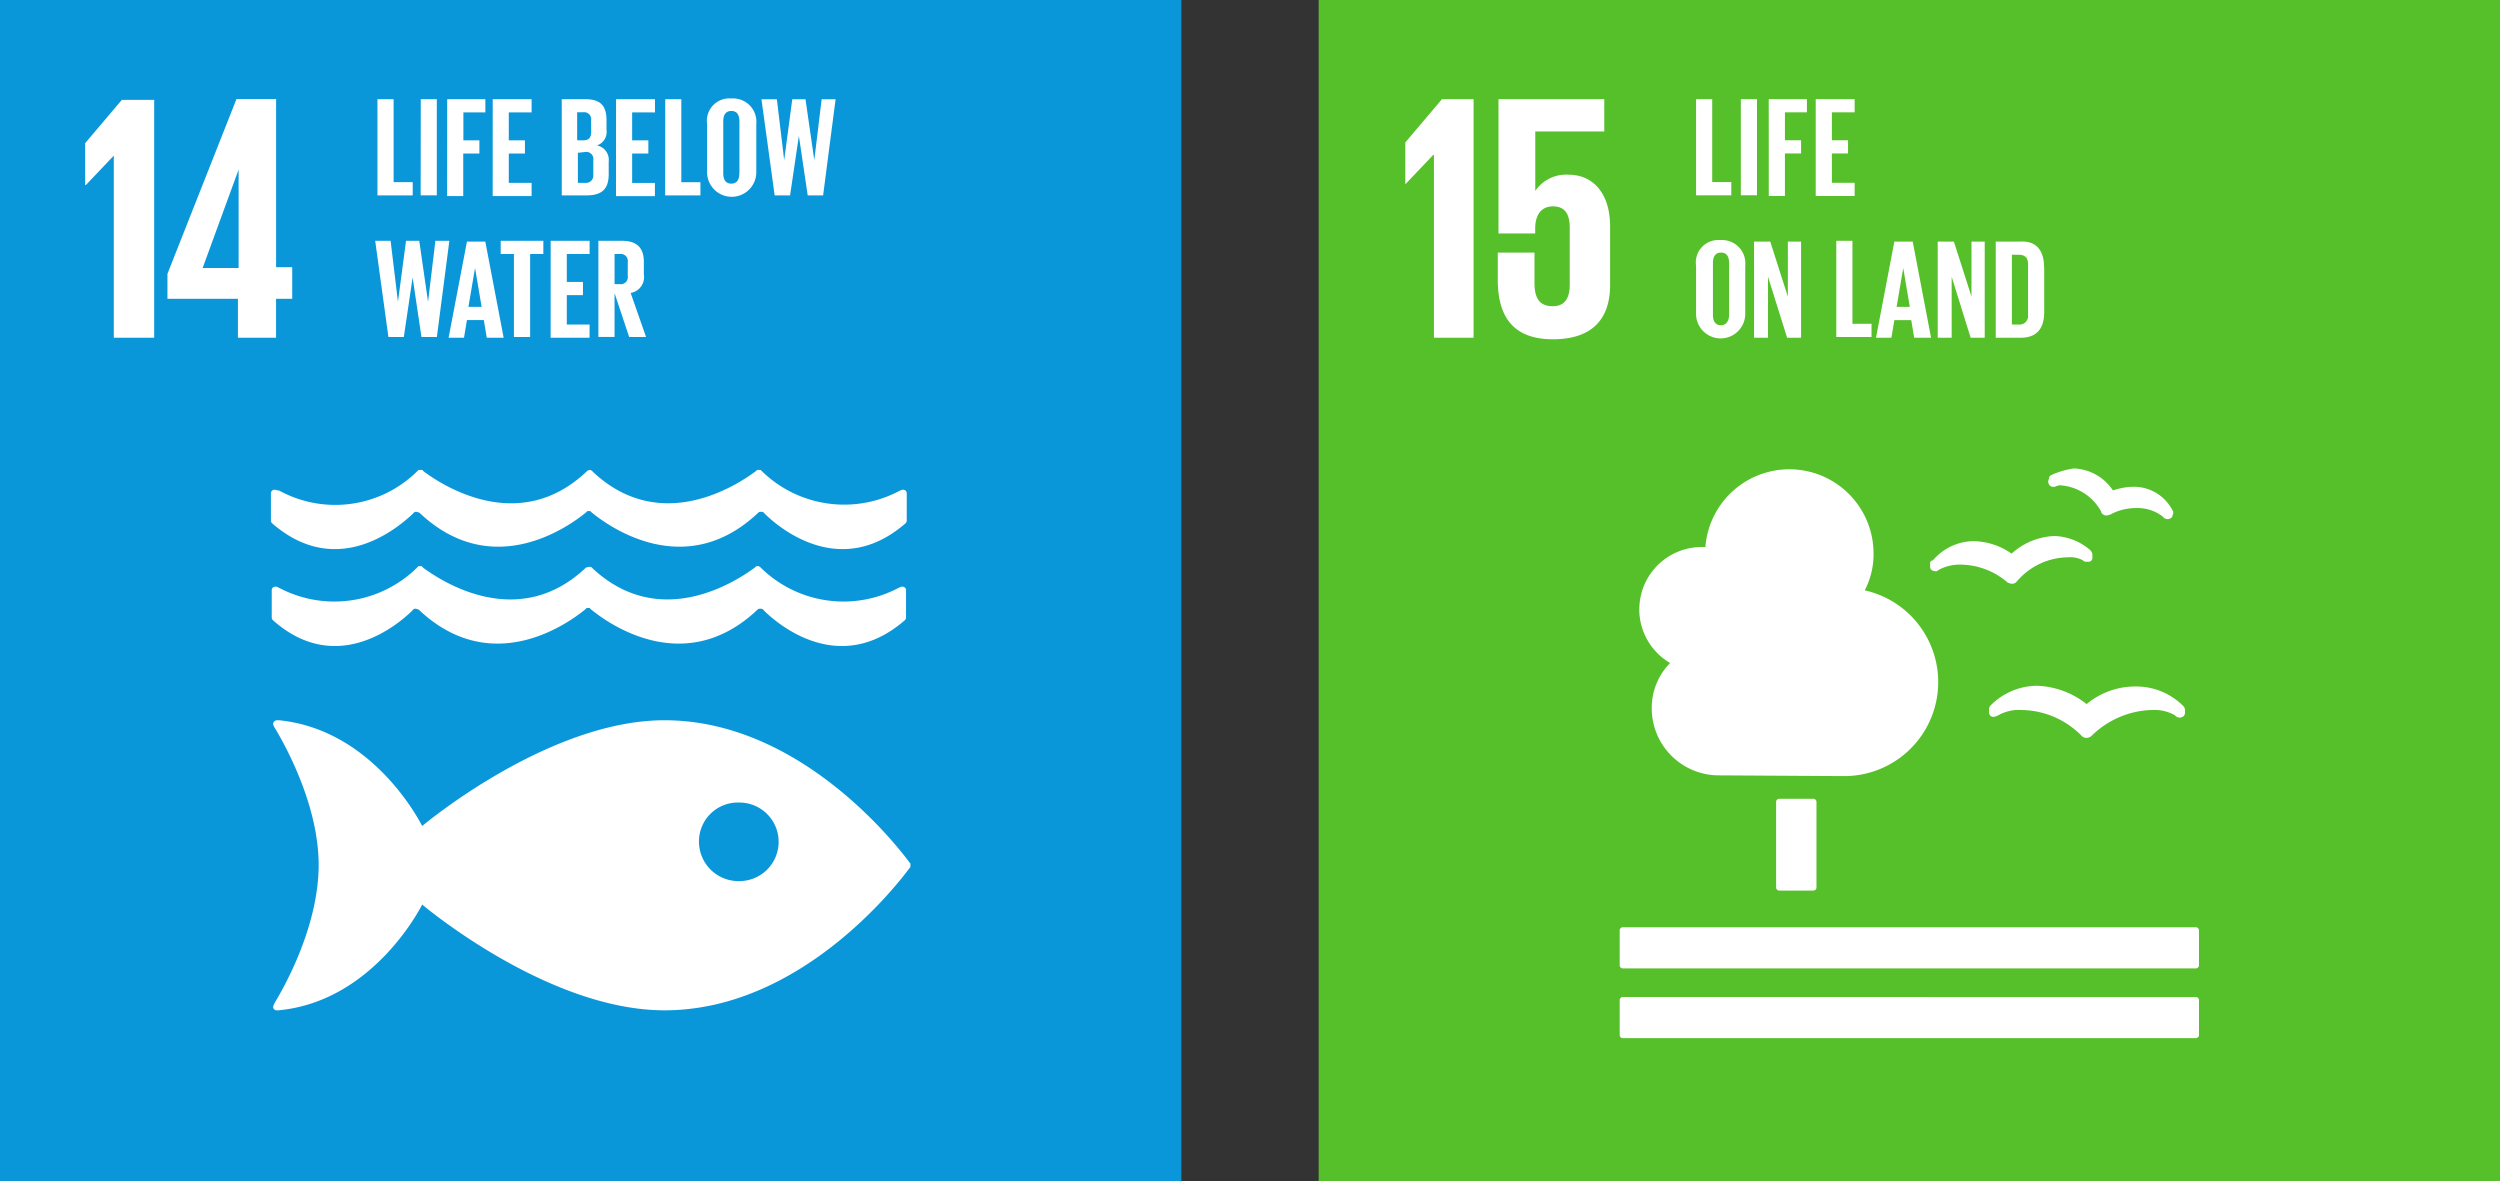 <svg xmlns="http://www.w3.org/2000/svg" width="182" height="86" viewBox="0 0 182 86">
  <rect x="0" y="0" width="182" height="86" fill="#333333" stroke="none"/>
  <g id="グループ_6290" data-name="グループ 6290" transform="translate(-532 -1995)">
    <g id="グループ_6265" data-name="グループ 6265" transform="translate(68.301 109)">
      <path id="パス_20261" data-name="パス 20261" d="M440.5,541.9h86v86h-86Z" transform="translate(119.199 1344.1)" fill="#56c02b"/>
      <path id="パス_20262" data-name="パス 20262" d="M452.3,558.554V561.6l2.031-2.138h.053v13.309h2.886V555.4h-2.3Zm11.919,2.352a2.707,2.707,0,0,0-2.459,1.176v-4.329h5.024V555.4h-7.7v9.781h2.672v-.374c0-1.016.481-1.6,1.283-1.6.909,0,1.229.588,1.229,1.55v4.169c0,.909-.321,1.55-1.229,1.55-1.016,0-1.336-.641-1.336-1.71v-2.191h-2.672v1.978c0,2.619,1.069,4.329,4.009,4.329s4.169-1.55,4.169-3.955V564.7c0-2.673-1.443-3.795-2.993-3.795" transform="translate(113.706 1337.816)" fill="#fff"/>
      <g id="グループ_6043" data-name="グループ 6043" transform="translate(581.613 1920.1)">
        <path id="パス_20263" data-name="パス 20263" d="M495.611,629.752a.23.23,0,0,1,.214.214v6.254a.23.23,0,0,1-.214.214H493.1a.23.23,0,0,1-.214-.214v-6.254a.23.23,0,0,1,.214-.214Zm27.847,9.354H481.714a.23.23,0,0,0-.214.214v2.565a.23.23,0,0,0,.214.214h41.744a.23.23,0,0,0,.214-.214V639.32a.23.23,0,0,0-.214-.214m0,5.078H481.714a.23.23,0,0,0-.214.214v2.565a.23.23,0,0,0,.214.214h41.744a.23.23,0,0,0,.214-.214V644.4a.23.23,0,0,0-.214-.214m-7.964-21.326a6.144,6.144,0,0,0-3.635-1.336,4.8,4.8,0,0,0-3.367,1.443.409.409,0,0,0-.107.267v.214a.408.408,0,0,0,.107.267.328.328,0,0,0,.321.053h.053c.053-.053.16-.053.214-.107a3.076,3.076,0,0,1,1.657-.374,6.234,6.234,0,0,1,4.329,1.817l.053.053a.485.485,0,0,0,.374.16.577.577,0,0,0,.374-.16l.053-.053a6.5,6.5,0,0,1,4.329-1.817,3.076,3.076,0,0,1,1.657.374.738.738,0,0,0,.214.16c.053,0,.16.053.267,0a.339.339,0,0,0,.267-.321v-.214a.408.408,0,0,0-.107-.267,4.822,4.822,0,0,0-3.421-1.443,5.527,5.527,0,0,0-3.635,1.283m-2.566-16.676c-.107.053-.16.107-.16.214l-.053.16a.353.353,0,0,0,.053.321.294.294,0,0,0,.267.16h.053a.321.321,0,0,0,.214-.054,1.089,1.089,0,0,1,.267-.053,3.678,3.678,0,0,1,2.993,1.924v.053a.534.534,0,0,0,.267.214h.107a.321.321,0,0,0,.214-.054h.053a3.9,3.9,0,0,1,1.871-.481,3.014,3.014,0,0,1,1.924.588l.16.16c.053,0,.107.053.16.053h.107a.2.2,0,0,0,.16-.053c.107-.053.16-.107.16-.214l.053-.107v-.107a.2.2,0,0,0-.053-.16,3.167,3.167,0,0,0-2.833-1.71,4.7,4.7,0,0,0-1.5.267,3.577,3.577,0,0,0-2.833-1.6,5.9,5.9,0,0,0-1.657.481m-8.819,6.467v.214a.294.294,0,0,0,.16.267.581.581,0,0,0,.267.053h.053c.053-.053.107-.053.16-.107a3.2,3.2,0,0,1,1.6-.374,5.307,5.307,0,0,1,3.314,1.229l.053.053a.76.76,0,0,0,.321.107h.053a.381.381,0,0,0,.321-.16l.053-.053a4.961,4.961,0,0,1,3.688-1.71,1.981,1.981,0,0,1,1.069.214.278.278,0,0,0,.214.107h.267a.3.3,0,0,0,.214-.374v-.16c0-.107-.053-.16-.107-.267a4.155,4.155,0,0,0-2.672-1.069,4.939,4.939,0,0,0-3.1,1.283,4.942,4.942,0,0,0-2.779-.909,3.938,3.938,0,0,0-2.94,1.39c-.214.053-.214.16-.214.267m-21.166,3.314a4.539,4.539,0,0,1,4.543-4.543h.267a6.129,6.129,0,0,1,12.24.481,5.639,5.639,0,0,1-.641,2.672,6.844,6.844,0,0,1-1.5,13.523c-.267,0-9.14-.054-9.14-.054a4.882,4.882,0,0,1-4.864-4.864,4.643,4.643,0,0,1,1.336-3.314,4.538,4.538,0,0,1-2.245-3.9Z" transform="translate(-481.5 -605.7)" fill="#fff"/>
      </g>
      <g id="グループ_6044" data-name="グループ 6044" transform="translate(587.172 1893.216)">
        <path id="パス_20264" data-name="パス 20264" d="M491.9,555.4h1.176v6.04h1.39v.962H491.9v-7Zm3.26,0h1.176v7H495.16Zm2.031,0h2.779v.962h-1.6v2.031h1.176v.962h-1.176v3.1h-1.176Zm3.421,0h2.833v.962h-1.657v2.031h1.176v.962h-1.176v2.138h1.657v.962h-2.833V555.4Z" transform="translate(-491.9 -555.4)" fill="#fff"/>
      </g>
      <g id="グループ_6045" data-name="グループ 6045" transform="translate(587.172 1903.478)">
        <path id="パス_20265" data-name="パス 20265" d="M491.9,579.892v-3.421a1.636,1.636,0,0,1,1.764-1.871,1.7,1.7,0,0,1,1.817,1.871v3.421a1.792,1.792,0,1,1-3.581,0Zm2.405.16v-3.795c0-.428-.16-.748-.588-.748s-.588.321-.588.748v3.795c0,.428.16.748.588.748C494.091,580.8,494.305,580.479,494.305,580.052Zm2.833-2.779v4.436h-1.016v-7H497.3l1.283,4.009v-4.009h.962v7h-1.016Zm4.971-2.619h1.176v6.04h1.39v.962h-2.566ZM505,581.709l1.336-7h1.336l1.336,7h-1.229l-.214-1.283h-1.229l-.214,1.283Zm1.5-2.245h.962l-.481-2.833Zm4.009-2.191v4.436h-1.016v-7h1.176l1.283,4.009v-4.009h.962v7H511.89Zm6.735-.695v3.26c0,1.069-.428,1.871-1.71,1.871h-1.817v-7h1.817C516.754,574.654,517.235,575.455,517.235,576.578Zm-1.871,4.169a.621.621,0,0,0,.695-.695v-3.688c0-.428-.16-.695-.695-.695h-.481v5.078Z" transform="translate(-491.9 -574.6)" fill="#fff"/>
      </g>
    </g>
    <g id="グループ_6266" data-name="グループ 6266" transform="translate(150.701 109)">
      <path id="パス_20258" data-name="パス 20258" d="M262.1,541.9h86v86h-86Z" transform="translate(119.199 1344.1)" fill="#0a97d9"/>
      <path id="パス_20259" data-name="パス 20259" d="M278.724,555.407v17.318h-2.94V559.469l-2.031,2.138H273.7V558.56l2.672-3.153Zm8.873,17.318v-2.833h1.176v-2.3H287.6v-12.24h-2.886l-5.024,12.721v1.817h5.131v2.833Zm-5.345-5.078,2.619-7.162v7.162Zm51.472,43.294c-1.069-1.443-8.071-10.369-17.852-10.369-8.5,0-17.638,7.7-17.638,7.7s-3.421-7-10.423-7.7h-.16a.286.286,0,0,0-.267.267.657.657,0,0,0,.107.267c.909,1.5,3.207,5.773,3.207,10,0,4.276-2.3,8.552-3.207,10.049l-.053.107c0,.053-.053.107-.053.16a.252.252,0,0,0,.267.267h.107c7-.641,10.476-7.7,10.476-7.7s9.086,7.7,17.638,7.7c9.781,0,16.783-8.926,17.852-10.369.053-.053.053-.053.053-.107v-.214l-.053-.053m-12.454,1.336a2.874,2.874,0,0,1-2.886-2.886,2.829,2.829,0,0,1,2.886-2.833,2.86,2.86,0,1,1,0,5.719m-33.727-28.489h-.053a.253.253,0,0,0-.267.267v1.978a.278.278,0,0,0,.107.214c4.757,4.116,9.193.267,10.262-.748a.052.052,0,0,1,.053-.053.2.2,0,0,1,.16-.053c.053,0,.16.053.214.053,5.345,5.078,10.957.962,12.133,0l.107-.107h.214l.107.107c1.176.962,6.788,5.078,12.133,0,.053-.053.107-.053.214-.053a.2.2,0,0,1,.16.053.052.052,0,0,1,.053.053c1.016,1.016,5.505,4.864,10.262.748a.278.278,0,0,0,.107-.214v-1.978a.253.253,0,0,0-.267-.267h-.053c-.053,0-.107.054-.16.054a8.585,8.585,0,0,1-10.048-1.39l-.107-.107h-.214c-.053,0-.107.053-.16.107-1.229.909-6.841,4.7-11.812.054l-.053-.054a.278.278,0,0,0-.214-.107.405.405,0,0,0-.214.107l-.053.054c-4.971,4.65-10.583.855-11.812-.054-.053-.053-.053-.107-.16-.107h-.214l-.107.107a8.5,8.5,0,0,1-10.048,1.39,1.085,1.085,0,0,1-.267-.054m9.995,8.766a.052.052,0,0,1,.053-.053.2.2,0,0,1,.16-.053c.053,0,.16.053.214.053,5.345,5.078,10.957.962,12.133,0l.107-.107h.214l.107.107c1.176.962,6.788,5.078,12.133,0,.053-.053.107-.053.214-.053a.2.2,0,0,1,.16.053.052.052,0,0,1,.053.053c1.016,1.016,5.505,4.864,10.262.748a.277.277,0,0,0,.107-.214v-1.978a.253.253,0,0,0-.267-.267h-.053c-.053,0-.107.053-.16.053a8.585,8.585,0,0,1-10.048-1.39l-.107-.107c-.053,0-.053-.053-.107-.053h-.107c-.053,0-.107.053-.16.107-1.229.909-6.841,4.7-11.812.053l-.053-.053c-.053-.053-.107-.053-.214-.053-.053,0-.16.053-.214.053l-.053.053c-4.971,4.65-10.583.855-11.812-.053-.053-.053-.053-.107-.16-.107h-.107c-.053,0-.053,0-.107.053l-.107.107a8.584,8.584,0,0,1-10.048,1.39c-.053,0-.107-.053-.16-.053h-.053a.252.252,0,0,0-.267.267v1.978a.277.277,0,0,0,.107.214c4.65,4.116,9.14.267,10.155-.748m-2.566-37.2h1.176v6.04h1.39v.962h-2.566Zm3.153,0H299.3v7h-1.176Zm1.924,0h2.779v.962h-1.6v2.031H302.4v.962h-1.176v3.1h-1.176Zm3.314,0H306.2v.962H304.54v2.031h1.176v.962H304.54v2.138H306.2v.962h-2.833Zm5.024,0h1.71c1.176,0,1.55.534,1.55,1.55v.695a1.032,1.032,0,0,1-.695,1.122,1.071,1.071,0,0,1,.855,1.176v.909c0,1.016-.428,1.55-1.6,1.55h-1.817Zm1.176,2.993h.428c.374,0,.535-.214.535-.588V556.9a.512.512,0,0,0-.588-.588h-.428v2.031h.053Zm0,.909v2.191h.534a.535.535,0,0,0,.588-.588V559.79a.513.513,0,0,0-.588-.588Zm2.779-3.9h2.833v.962H313.52v2.031H314.7v.962H313.52v2.138h1.657v.962h-2.833Zm3.581,0H317.1v6.04h1.39v.962h-2.566Zm3.047,5.238v-3.421a1.636,1.636,0,0,1,1.764-1.871,1.7,1.7,0,0,1,1.817,1.871v3.421a1.792,1.792,0,1,1-3.581,0Zm2.352.16v-3.795c0-.428-.16-.748-.588-.748s-.588.321-.588.748v3.795c0,.428.16.748.588.748S321.323,561.18,321.323,560.752Zm4.329-2.726-.641,4.329h-1.122l-.962-7h1.122l.534,4.436.588-4.436h.962l.641,4.436.535-4.436h1.016l-.909,7h-1.122Z" transform="translate(113.799 1337.862)" fill="#fff"/>
      <g id="グループ_6042" data-name="グループ 6042" transform="translate(408.612 1903.531)">
        <path id="パス_20260" data-name="パス 20260" d="M315.926,577.372l-.641,4.329h-1.122l-.962-7h1.122l.535,4.436.588-4.436h.962l.641,4.436.534-4.436H318.6l-.909,7h-1.122Zm2.619,4.383,1.336-7h1.336l1.336,7h-1.229l-.214-1.283h-1.229l-.214,1.283Zm1.443-2.245h.962l-.481-2.833Zm2.3-4.81h3.154v.962h-.962v6.04H323.3v-6.04h-.962V574.7Zm3.688,0h2.833v.962H327.15v2.031h1.176v.962H327.15v2.138h1.657v.962h-2.833Zm4.65,3.795V581.7h-1.176v-7h1.71c1.176,0,1.6.588,1.6,1.55v.909a1.165,1.165,0,0,1-.962,1.336l1.122,3.207h-1.229l-1.069-3.207Zm0-2.833v2.191H331a.513.513,0,0,0,.588-.588V576.25a.512.512,0,0,0-.588-.588Z" transform="translate(-313.2 -574.7)" fill="#fff"/>
      </g>
    </g>
  </g>
</svg>
